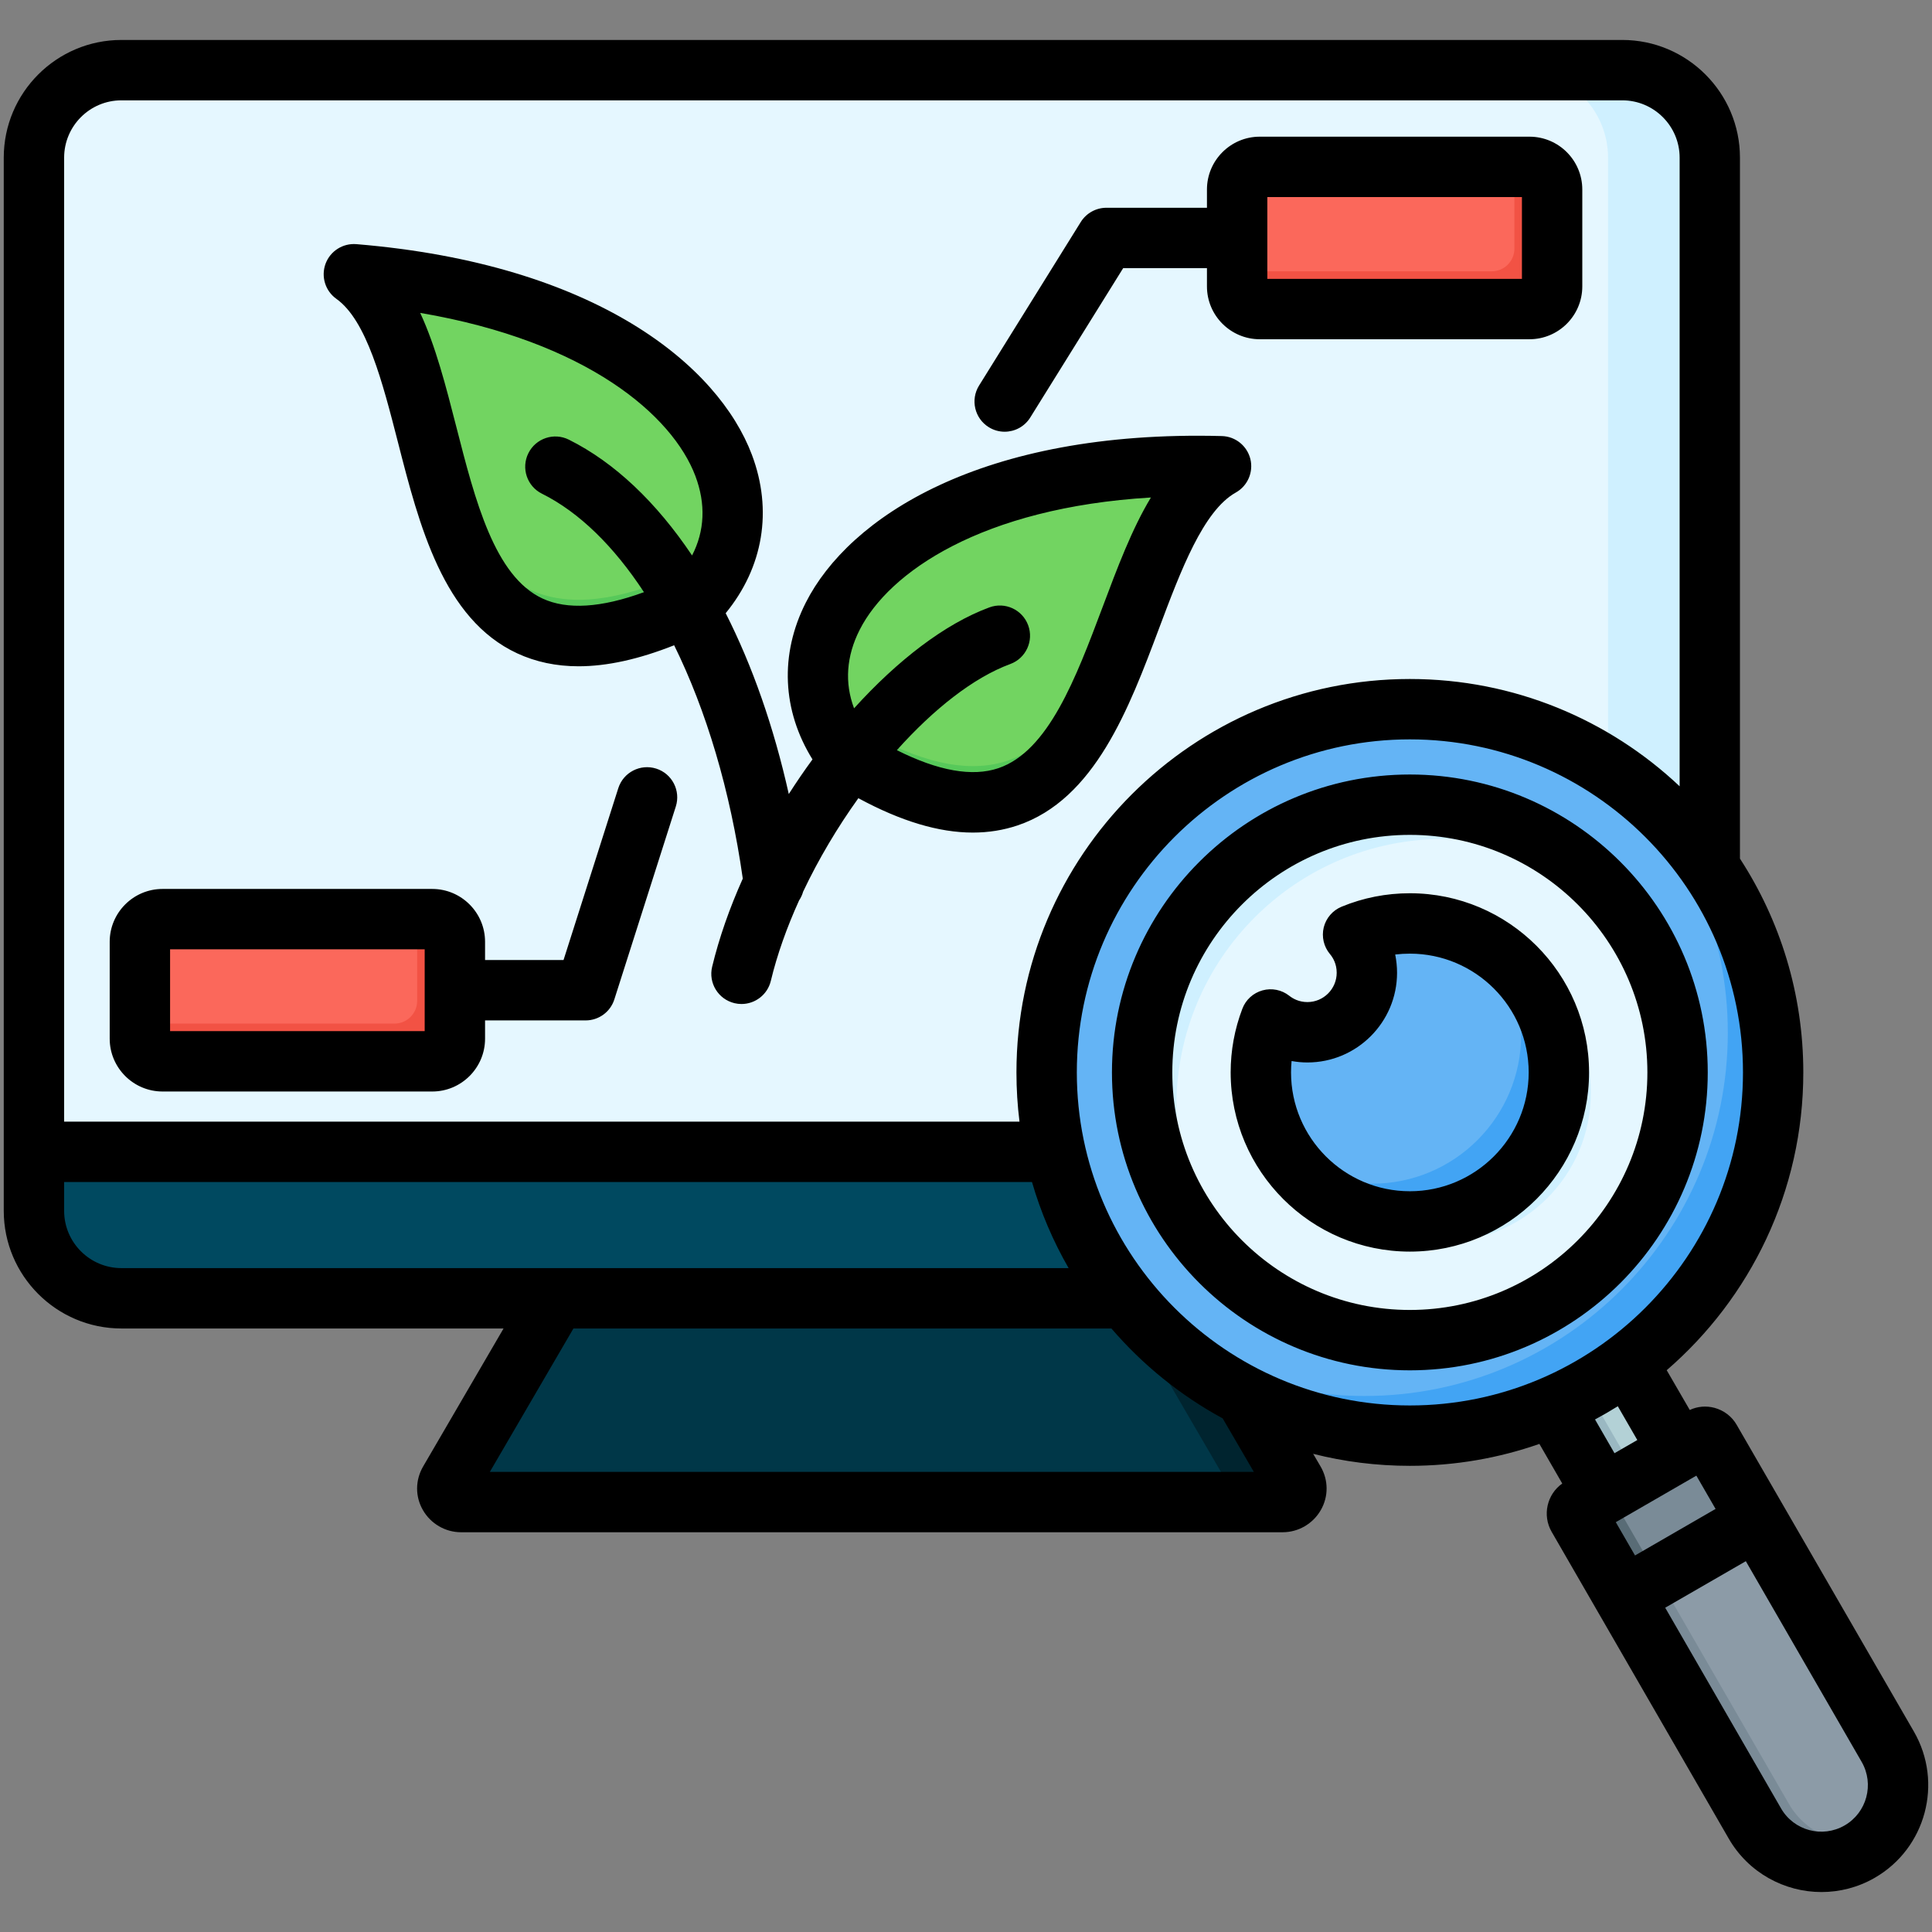 <svg xmlns="http://www.w3.org/2000/svg" id="Layer_1" viewBox="0 0 512 512"><rect x="0" y="0" width="512" height="512" fill="#808080" stroke="none"/><g clip-rule="evenodd" fill-rule="evenodd"><g><g><path d="m307.624 331.852-154.283 1.978-34.277 58.82c-1.506 2.584.53 5.417 3.113 5.417h217.762c2.582 0 4.619-2.833 3.113-5.417z" fill="#003748"></path><path d="m307.624 331.852-17.848.229 35.295 60.569c1.506 2.584-.531 5.417-3.113 5.417h17.981c2.582 0 4.619-2.833 3.113-5.417z" fill="#00242f"></path><path d="m429.933 18.595c12.752 0 23.185 10.434 23.185 23.185v270.113c0 12.752-10.435 23.185-23.185 23.185h-397.749c-12.75 0-23.185-10.432-23.185-23.185v-270.113c0-12.753 10.434-23.185 23.185-23.185z" fill="#e5f7ff"></path><path d="m429.933 18.595c12.752 0 23.185 10.434 23.185 23.186v270.113c0 12.752-10.435 23.186-23.185 23.186h-26.971c12.75 0 23.186-10.434 23.186-23.186v-270.113c0-12.752-10.434-23.186-23.186-23.186z" fill="#cff0ff"></path><path d="m453.118 305.248h-444.119v15.637c0 12.753 10.434 23.185 23.185 23.185h397.749c12.751 0 23.185-10.432 23.185-23.185z" fill="#004960"></path><path d="m453.118 305.248h-26.971v15.637c0 12.753-10.434 23.185-23.185 23.185h26.971c12.751 0 23.185-10.432 23.185-23.185z" fill="#003748"></path></g><g><path d="m114.553 281.263h-71.47c-3.3 0-6-2.7-6-6v-25.679c0-3.3 2.7-6 6-6h71.47c3.3 0 6 2.7 6 6v25.679c0 3.3-2.7 6-6 6zm219.311-237.041h71.47c3.3 0 6 2.7 6 6v25.679c0 3.3-2.7 6-6 6h-71.47c-3.3 0-6-2.7-6-6v-25.679c0-3.3 2.7-6 6-6z" fill="#fb685b"></path><path d="m114.553 281.263h-71.47c-3.3 0-6-2.7-6-6v-4h67.47c3.3 0 6-2.7 6-6v-21.679h4c3.3 0 6 2.7 6 6v25.679c0 3.3-2.7 6-6 6zm286.781-237.041h4c3.3 0 6 2.7 6 6v25.679c0 3.3-2.7 6-6 6h-71.47c-3.3 0-6-2.7-6-6v-4h67.47c3.3 0 6-2.7 6-6z" fill="#f25244"></path></g><g><path d="m93.791 72.678c86.562 7.17 118.888 57.423 90.132 87.273-80.319 38.949-59.797-65.662-90.132-87.273zm229.803 50.879c-86.829-2.252-124.41 44.202-99.058 76.993 75.625 47.423 66.56-58.796 99.058-76.993z" fill="#72d461"></path><path d="m93.791 72.678c2.973.246 5.876.548 8.721.893 18.209 33.417 10.391 111.211 81.411 76.772 5.585-5.798 8.855-12.366 9.882-19.238 1.505 10.29-1.734 20.387-9.882 28.846-80.319 38.949-59.797-65.662-90.132-87.273zm229.803 50.879c-3.364-.087-6.644-.093-9.859-.037-21.671 31.297-22.382 109.321-89.199 67.422-4.095-5.296-6.538-10.949-7.407-16.695-1.355 8.971 1.04 18.068 7.407 26.303 75.625 47.423 66.56-58.796 99.058-76.993z" fill="#57c95a"></path></g><g><path d="m429.854 404.566 19.525-12.153-22.455-38.894-20.321 10.776z" fill="#b3d1d6"></path><path d="m429.854 404.566 19.525-12.153-.121-.209-10.925 6.8-22.78-39.455-8.95 4.746z" fill="#9ab8c2"></path><circle cx="373.635" cy="284.205" fill="#64b4f5" r="96.264"></circle><path d="m430.806 206.755c23.714 17.534 39.094 45.695 39.094 77.451 0 53.165-43.099 96.264-96.265 96.264-27.156 0-51.682-11.249-69.183-29.336 15.987 11.821 35.762 18.814 57.171 18.814 53.165 0 96.264-43.098 96.264-96.264.001-26.01-10.318-49.606-27.081-66.929z" fill="#42a4f4"></path><ellipse cx="373.635" cy="284.205" fill="#e5f7ff" rx="70.945" ry="70.945" transform="matrix(.16 -.987 .987 .16 33.25 607.492)"></ellipse><path d="m373.635 213.26c21.898 0 41.476 9.924 54.49 25.517-12.307-10.272-28.145-16.455-45.428-16.455-39.182 0-70.945 31.763-70.945 70.945 0 17.284 6.183 33.121 16.455 45.428-15.593-13.014-25.516-32.592-25.516-54.49-.001-39.181 31.763-70.945 70.944-70.945z" fill="#cff0ff"></path><path d="m450.885 381.063-31.994 18.471c-.885.511-1.191 1.651-.68 2.536l46.873 81.186c5.591 9.683 18.085 13.031 27.769 7.44 9.682-5.59 13.031-18.085 7.441-27.768l-46.873-81.186c-.511-.884-1.651-1.19-2.536-.679z" fill="#8c9ba7"></path><path d="m427.888 394.34-8.997 5.194c-.885.511-1.191 1.651-.68 2.535l46.873 81.186c5.59 9.682 18.085 13.031 27.768 7.44 1.554-.897 2.943-1.972 4.16-3.185-8.678 2.342-18.238-1.322-22.931-9.45l-46.873-81.186c-.51-.883-.205-2.023.68-2.534z" fill="#7a8b97"></path><path d="m418.891 399.535c-.885.511-1.191 1.651-.68 2.535l12.163 21.068 35.209-20.328-12.163-21.068c-.511-.884-1.651-1.19-2.536-.679-10.664 6.157-21.328 12.315-31.993 18.472z" fill="#7a8b97"></path><path d="m418.891 399.535c-.885.511-1.191 1.651-.68 2.535l12.163 21.068 8.997-5.194-12.164-21.068c-.51-.884-.205-2.025.68-2.536z" fill="#596c76"></path></g><g><path d="m382.106 250.136c21.807 0 39.486 17.677 39.486 39.485 0 21.807-17.678 39.485-39.486 39.485-21.806 0-39.485-17.677-39.485-39.485 0-4.943.912-9.672 2.57-14.033 2.686 2.121 6.078 3.388 9.766 3.388 8.707 0 15.765-7.058 15.765-15.765 0-3.845-1.376-7.368-3.664-10.104 4.639-1.914 9.72-2.971 15.048-2.971z" fill="#cff0ff"></path><path d="m373.634 244.721c21.807 0 39.486 17.677 39.486 39.485 0 21.807-17.678 39.485-39.486 39.485-21.806 0-39.485-17.677-39.485-39.485 0-4.943.912-9.672 2.57-14.033 2.686 2.122 6.078 3.388 9.766 3.388 8.707 0 15.765-7.058 15.765-15.765 0-3.845-1.376-7.368-3.663-10.104 4.638-1.913 9.719-2.971 15.047-2.971z" fill="#64b4f5"></path><path d="m396.105 251.737c10.281 7.128 17.015 19.011 17.015 32.469 0 21.807-17.678 39.485-39.486 39.485-13.458 0-25.341-6.735-32.469-17.016 6.378 4.422 14.12 7.016 22.469 7.016 21.807 0 39.486-17.677 39.486-39.485 0-8.349-2.593-16.091-7.015-22.469z" fill="#42a4f4"></path></g></g><path d="m373.625 315.692c-17.358 0-31.487-14.131-31.487-31.49 0-1.01.047-2.021.146-3.021 1.382.251 2.782.382 4.192.382 13.1 0 23.758-10.661 23.758-23.77 0-1.63-.17-3.25-.49-4.841 1.283-.149 2.57-.228 3.881-.228 17.363 0 31.492 14.119 31.492 31.48 0 17.357-14.128 31.488-31.492 31.488zm0-78.971c-6.258 0-12.351 1.199-18.099 3.57-2.358.98-4.107 3.01-4.721 5.48-.599 2.479 0 5.09 1.632 7.05.83.98 1.802 2.639 1.802 4.97 0 4.279-3.48 7.77-7.762 7.77-2.23 0-3.848-.91-4.81-1.671-1.999-1.578-4.631-2.109-7.088-1.429-2.452.68-4.442 2.479-5.343 4.87-2.056 5.39-3.098 11.069-3.098 16.87 0 26.179 21.31 47.489 47.487 47.489 26.182 0 47.492-21.31 47.492-47.489.001-26.18-21.31-47.48-47.492-47.48zm-328.551 14.86h67.473v21.679h-67.473zm-1.995 37.68h71.467c7.72 0 14.001-6.279 14.001-13.999v-4.841h26.639c3.49 0 6.569-2.249 7.621-5.569l16.288-51.11c1.339-4.211-.976-8.712-5.187-10.051s-8.71.98-10.054 5.189l-14.511 45.54h-20.796v-4.839c0-7.72-6.281-14-14.001-14h-71.467c-7.72 0-14.006 6.28-14.006 14v25.681c.001 7.72 6.287 13.999 14.006 13.999zm292.778-237.04h67.473v21.679h-67.473zm-73.83 60.979c1.311.822 2.768 1.211 4.211 1.211 2.678 0 5.286-1.339 6.8-3.78l24.616-39.57h22.202v4.841c0 7.72 6.282 14 14.001 14h71.467c7.724 0 14.001-6.28 14.001-14v-25.68c0-7.72-6.277-14.001-14.001-14.001h-71.467c-7.72 0-14.001 6.281-14.001 14.001v4.839h-26.648c-2.764 0-5.329 1.431-6.791 3.771l-26.96 43.35c-2.329 3.749-1.179 8.689 2.57 11.018zm-77.739 12.95c2.792 7.422 2.471 14.562-.882 21.051-9.417-14.04-20.49-24.631-32.661-30.691-3.947-1.969-8.757-.359-10.719 3.601-1.967 3.949-.359 8.759 3.593 10.719 9.908 4.929 19.099 13.991 27.04 26.101-11.323 4.15-20.334 4.72-26.875 1.689-12.709-5.889-17.859-25.979-22.829-45.409-2.796-10.911-5.508-21.49-9.597-30.29 44.268 7.54 66.889 27.219 72.93 43.229zm43.54 40.75c7.729-15.25 32.35-32.369 77.178-35.06-5.018 8.3-8.861 18.52-12.817 29.07-7.064 18.771-14.35 38.181-27.62 42.671-6.913 2.33-15.934.72-26.889-4.78 9.747-10.889 20.316-19.239 30.058-22.829 4.15-1.531 6.267-6.13 4.739-10.27-1.528-4.15-6.13-6.27-10.271-4.74-11.827 4.358-24.409 14.09-35.868 26.749-2.541-6.741-2.061-13.811 1.49-20.811zm-138.69-87.709c-2.933-2.09-4.103-5.88-2.872-9.271 1.24-3.378 4.588-5.51 8.182-5.219 63.748 5.279 95.942 32.29 104.808 55.799 5.569 14.77 3.014 29.86-6.941 42.001 7.064 13.919 12.742 30.109 16.722 47.929 2.009-3.14 4.103-6.21 6.282-9.181-8.031-12.93-8.743-27.828-1.759-41.58 11.355-22.409 46.309-45.789 110.226-44.109 3.612.089 6.701 2.579 7.574 6.07.858 3.5-.722 7.14-3.862 8.899-8.62 4.83-14.581 20.681-20.339 36.011-7.97 21.219-17.01 45.28-37.471 52.199-3.758 1.26-7.71 1.901-11.87 1.901-9.049 0-19.099-3.03-30.341-9.111-5.551 7.74-10.568 16.17-14.638 24.771-.231.829-.599 1.61-1.07 2.319-3.23 7.12-5.81 14.321-7.488 21.321-.882 3.66-4.15 6.13-7.772 6.13-.618 0-1.249-.07-1.867-.221-4.301-1.04-6.951-5.35-5.913-9.649 1.853-7.7 4.631-15.58 8.12-23.36-3.31-23.37-9.691-44.601-18.188-61.84-9.37 3.71-17.779 5.57-25.328 5.57-5.942 0-11.351-1.151-16.27-3.43-19.603-9.091-25.984-33.99-31.605-55.961-4.073-15.859-8.27-32.259-16.32-37.988zm284.487 267.96c34.713 0 62.951-28.239 62.951-62.95s-28.238-62.95-62.951-62.95c-34.708 0-62.95 28.239-62.95 62.95 0 34.71 28.242 62.95 62.95 62.95zm0-141.9c-43.54 0-78.946 35.42-78.946 78.95 0 43.54 35.406 78.95 78.946 78.95 43.531 0 78.947-35.41 78.947-78.95 0-43.53-35.416-78.95-78.947-78.95zm115.211 278.509c-5.895 3.401-13.44 1.382-16.835-4.509l-30.704-53.19 21.367-12.33 30.699 53.191c3.395 5.889 1.367 13.44-4.527 16.838zm-39.283-92.7 5.093 8.82-21.348 12.331-5.093-8.82zm-20.815-18.389 5.169 8.951-6.05 3.489-5.159-8.94c2.051-1.1 4.069-2.27 6.04-3.5zm-143.368-88.47c0 48.67 39.584 88.26 88.255 88.26s88.284-39.59 88.284-88.26-39.612-88.26-88.284-88.26c-48.671 0-88.255 39.59-88.255 88.26zm46.908 105.859h-202.462l22.15-37.998h142.571c8.272 9.629 18.259 17.728 29.488 23.829zm-315.281-69.179v-7.639h256.489c2.33 8.05 5.612 15.698 9.71 22.82h-251.019c-8.371-.001-15.18-6.811-15.18-15.181zm15.18-294.291c-8.37 0-15.18 6.809-15.18 15.19v255.461h253.179c-.538-4.27-.806-8.621-.806-13.04 0-57.49 46.766-104.26 104.256-104.26 27.639 0 52.802 10.809 71.495 28.431v-166.592c0-8.381-6.823-15.19-15.194-15.19zm475.05 432.331-46.969-81.291c-1.273-2.249-3.395-3.859-5.895-4.539-2.216-.589-4.527-.39-6.555.569l-6.111-10.539c22.145-19.141 36.198-47.421 36.198-78.921 0-20.881-6.178-40.34-16.788-56.661v-185.759c0-17.199-14.006-31.191-31.181-31.191h-397.749c-17.198 0-31.181 13.992-31.181 31.191v279.101c0 17.19 13.982 31.181 31.181 31.181h101.271l-21.301 36.549c-2.122 3.64-2.15 7.97-.071 11.579 2.08 3.621 5.951 5.871 10.092 5.871h217.759c4.15 0 8.022-2.25 10.101-5.871 2.07-3.609 2.051-7.939-.071-11.579l-1.953-3.331c8.201 2.082 16.783 3.181 25.621 3.181 12.021 0 23.583-2.05 34.331-5.81l6.06 10.5c-4.06 2.859-5.338 8.42-2.811 12.799l46.931 81.301c5.234 9.08 14.808 14.16 24.569 14.16 4.81 0 9.715-1.219 14.147-3.789 13.535-7.811 18.156-25.171 10.375-38.701z"></path></g></svg>
